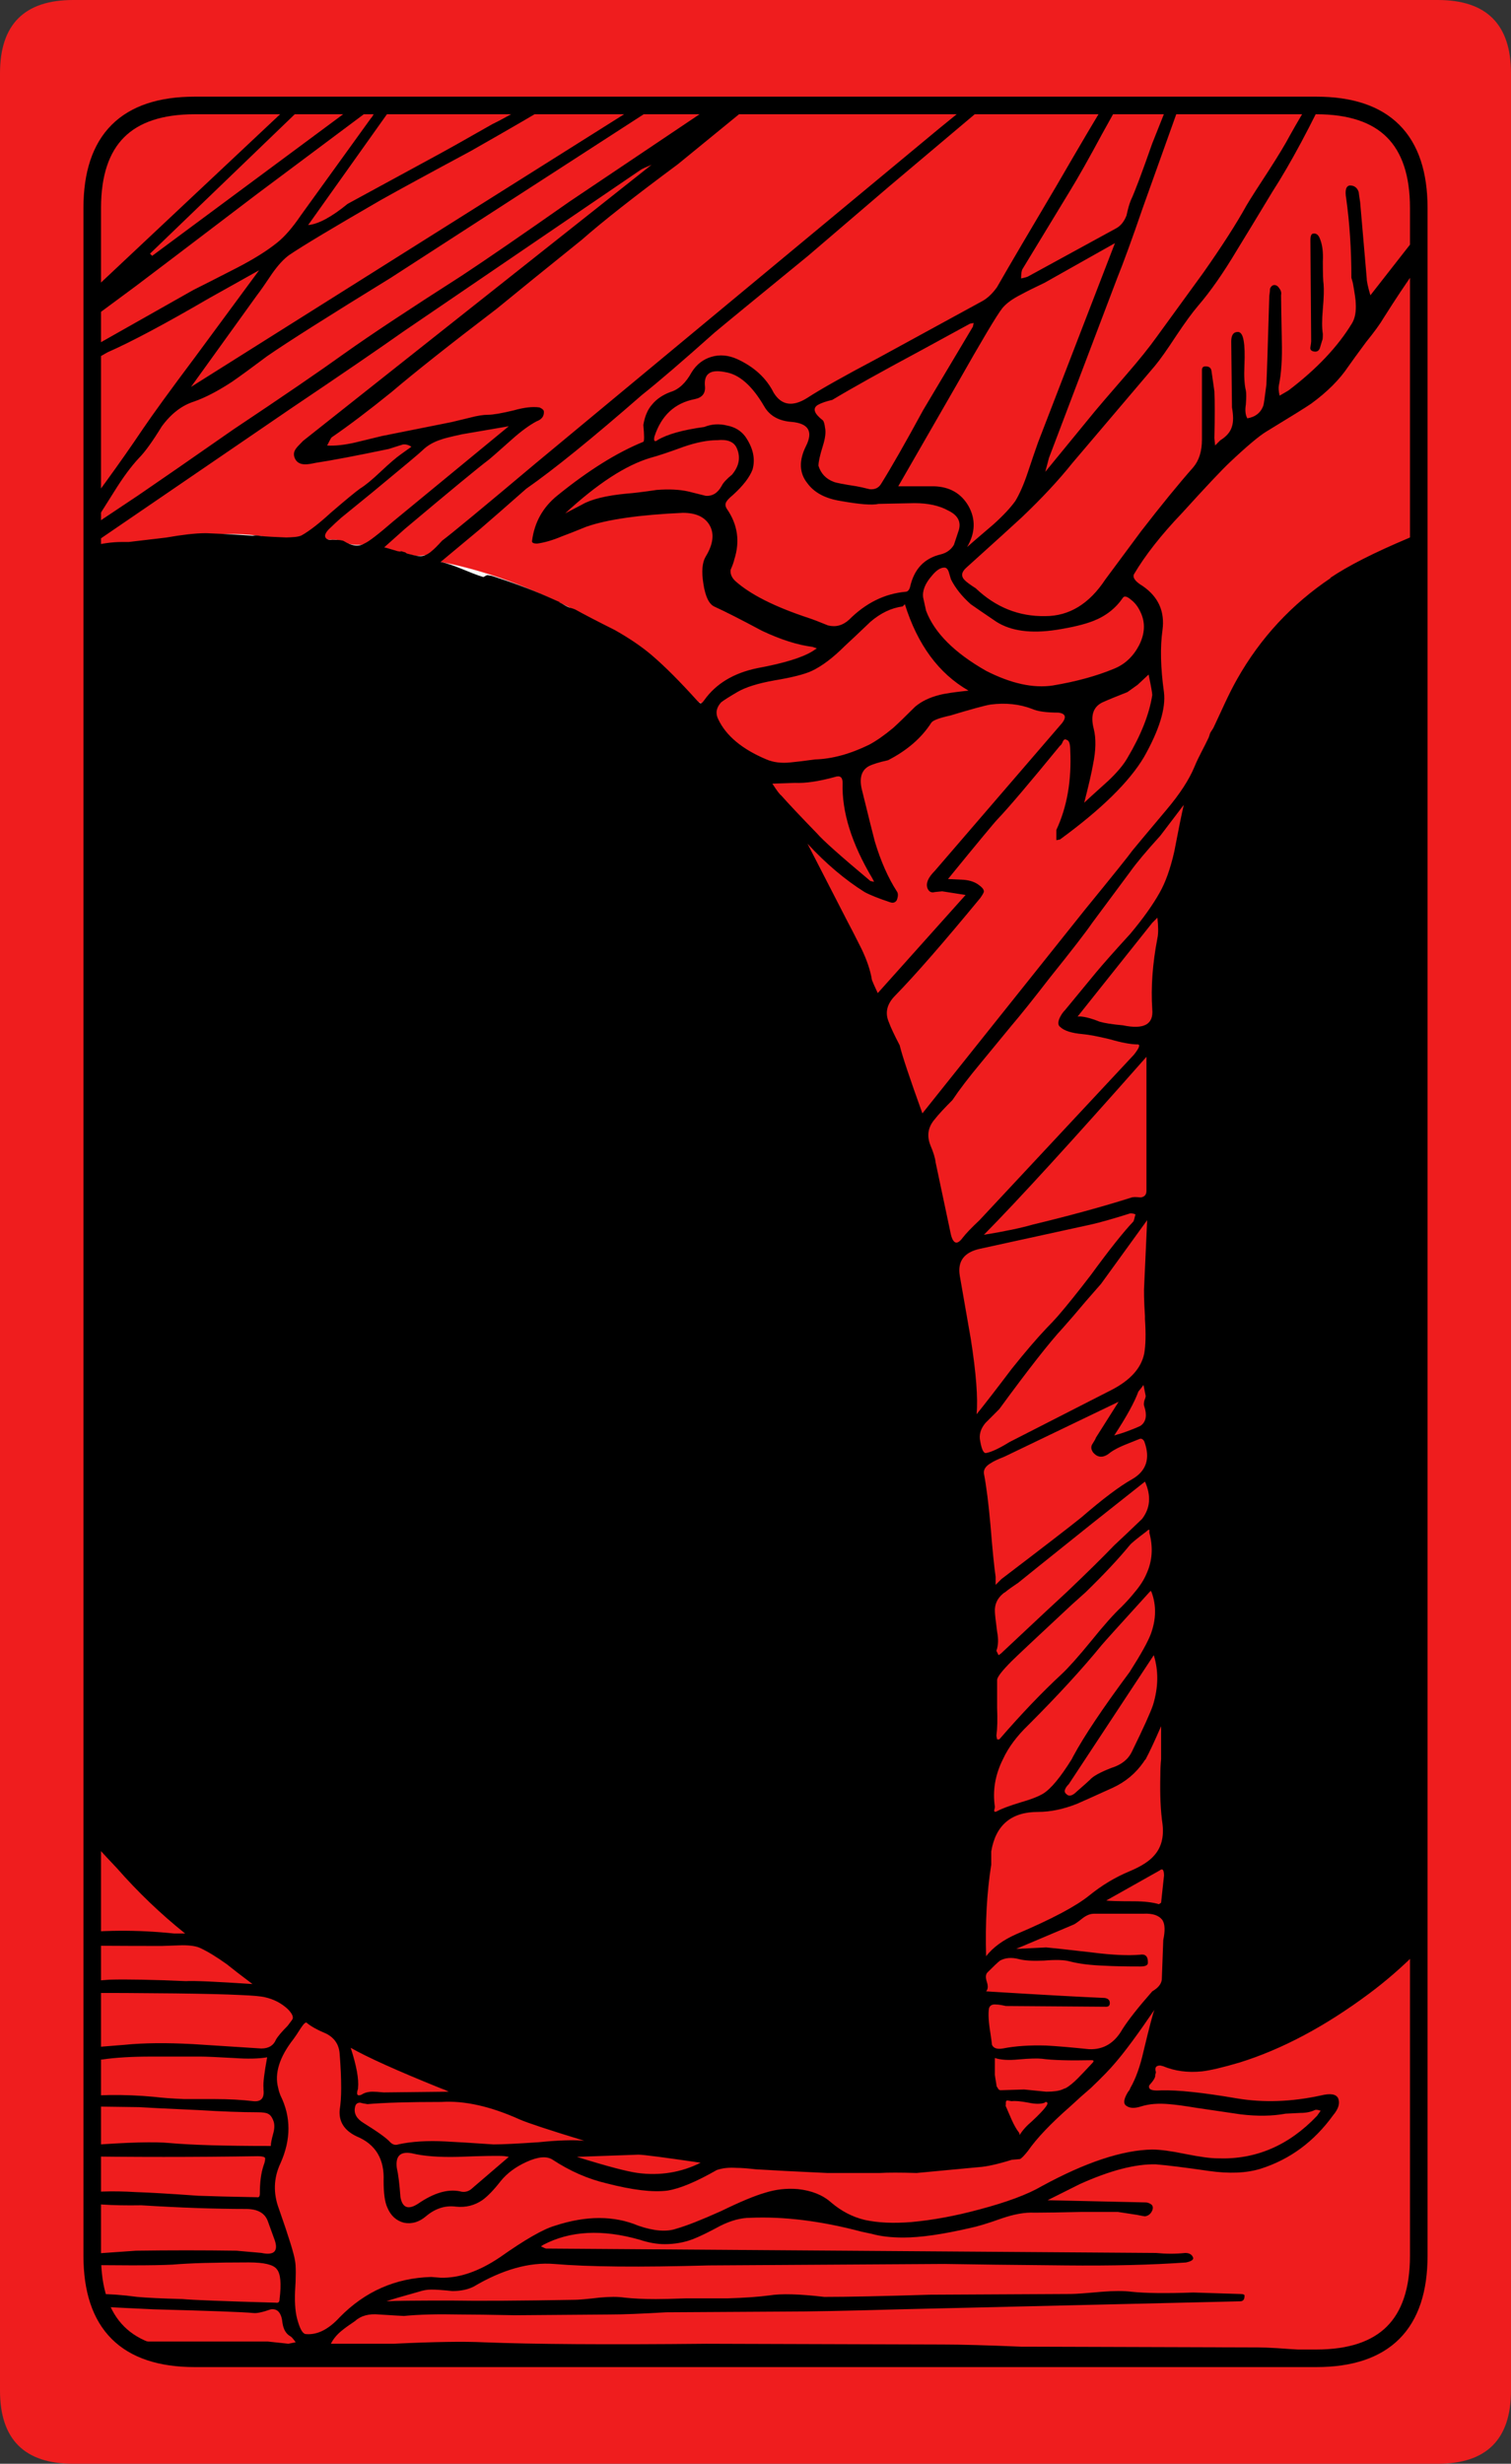 <svg width="103.2" height="168.2" preserveAspectRatio="none" version="1.1" viewBox="0 0 103.2 168.2" xmlns="http://www.w3.org/2000/svg">
 <rect x="0" y="0" width="103.2" height="168.2" fill="#333333" stroke="none"/>
 <path d="m13.301 7.199c-4.667 0-7 2.333-7 7v139.8c0 4.667 2.333 7 7 7h76.6c4.667 0 7-2.333 7-7v-139.8c0-4.667-2.333-7-7-7z" fill="#fff"/>
 <path d="m3.35 2.199 0.4 34.951c1.399 0.808 6.85-0.044 6.85-0.201 1.567-0.333 3.1-0.5 4.6-0.5 1 0 1.75 0.035 2.25 0.102l0.352 0.049h0.049c0.467 0.1 0.984 0.15 1.551 0.15 0.7 0 1.233-0.101 1.6-0.301 0.067-0.067 0.15-0.1 0.25-0.1h0.051c0.133 0 0.25 0.05 0.35 0.15 0.233 0.233 0.567 0.35 1 0.35h0.299c0.067 0 0.135 0.018 0.201 0.051 0.467 0.2 0.883 0.299 1.25 0.299 0.3 0 0.55-0.033 0.75-0.1 0.067-0.033 0.15-0.049 0.25-0.049 0.067 0 0.133 0.015 0.199 0.049l1.051 0.451c0.733 0.233 1.35 0.365 1.85 0.398h0.15l0.4-0.049c0.1 0 0.183 0.015 0.25 0.049 0.067 0.033 0.133 0.084 0.199 0.15 0.1 0.1 0.267 0.183 0.5 0.25 2.767 0.5 5.749 1.55 8.949 3.15v0.051l0.25 0.148v-0.049c2.233 1.133 3.817 2.1 4.75 2.9 0.367 0.3 1.2 1.098 2.5 2.398h0.051l0.551 0.602h-0.051c0.233 0.233 0.466 0.365 0.699 0.398 0.1 0 0.183 0.035 0.25 0.102 0.067 0.067 0.135 0.15 0.201 0.25l0.1 0.35 0.051 0.049c0.633 1.2 1.75 2.167 3.35 2.9l-48.551 70.451 0.25 43 96.65 0.25 0.75-163.05z" fill="#ef1d1e"/>
 <path d="m23.051 4.301c-0.133 0-0.252 0.048-0.352 0.148l-18.898 17.75c-0.2 0.2-0.2 0.45 0 0.75l0.199 0.201c0.133 0.033 0.283 0.016 0.449-0.051l4.801-3.549c0.8-0.6 3.568-2.701 8.301-6.301l8.5-6.35-0.65 1.1-0.051 0.051-4.799 6.648c-0.567 0.833-1.102 1.452-1.602 1.852-0.7 0.567-1.632 1.15-2.799 1.75-1.3 0.667-2.284 1.167-2.951 1.5l-9.549 5.398c-0.367 0.2-0.467 0.434-0.301 0.701 0.1 0.2 0.317 0.216 0.65 0.049 0.767-0.433 1.883-1.065 3.35-1.898 1.6-0.7 3.918-1.935 6.951-3.701l3.398-1.9-4.35 5.9c-1.7 2.267-2.9 3.918-3.6 4.951-1.567 2.333-3.35 4.783-5.35 7.35l-0.402 86.299c0.8 1.1 2.133 2.635 4 4.602 1.433 1.633 2.984 3.116 4.65 4.449h-0.75c-2.533-0.267-5-0.249-7.4 0.051l-0.5 0.049c-0.533 0.067-0.801 0.183-0.801 0.35 0.033 0.333 0.301 0.467 0.801 0.4l0.449-0.049c1.467 0.033 3.668 0.049 6.602 0.049l1.398-0.049c0.567 0 0.983 0.066 1.25 0.199 0.5 0.233 1.101 0.6 1.801 1.1 0.367 0.3 0.95 0.75 1.75 1.35-2.5-0.167-4.018-0.233-4.551-0.199-2.3-0.1-4.032-0.133-5.199-0.1l-4.051 0.299c-0.067 0-0.166 0.035-0.299 0.102-0.133 0.1-0.201 0.183-0.201 0.25 0 0.133 0.068 0.199 0.201 0.199 0.067 0.033 0.166 0.051 0.299 0.051h1c6 0 10 0.048 12 0.148 0.833 0.033 1.384 0.084 1.65 0.15 0.6 0.133 1.117 0.401 1.551 0.801 0.267 0.267 0.383 0.484 0.35 0.65 0 0.033-0.116 0.2-0.35 0.5-0.4 0.4-0.667 0.716-0.801 0.949-0.167 0.4-0.5 0.6-1 0.6l-4.65-0.299c-1.833-0.1-3.399-0.085-4.699 0.049-2.233 0.167-3.7 0.318-4.4 0.451h-0.1c-0.367 0.067-0.584 0.233-0.65 0.5 0 0.033 0.05 0.082 0.15 0.148 0.1 0.067 0.166 0.102 0.199 0.102h0.301l3-0.201c0.9-0.133 2.016-0.199 3.35-0.199h3.35c0.333 0 1.101 0.033 2.301 0.1 0.933 0.067 1.683 0.049 2.25-0.051-0.2 1.067-0.283 1.768-0.25 2.102v0.1c0.067 0.567-0.15 0.832-0.65 0.799-0.833-0.1-1.717-0.148-2.65-0.148h-2.1c-0.833-0.033-1.516-0.084-2.049-0.15-2.133-0.2-4.133-0.167-6 0.1l-0.4 0.25 0.15 0.1c0.733 0.133 1.282 0.201 1.648 0.201l3.551 0.049c0.467 0.033 1.817 0.101 4.051 0.201 1.633 0.1 2.967 0.148 4 0.148 0.4 0 0.65 0.035 0.75 0.102 0.167 0.067 0.298 0.249 0.398 0.549 0.067 0.233 0.051 0.516-0.049 0.85-0.1 0.367-0.15 0.634-0.15 0.801h-0.15c-3 0-5.25-0.066-6.75-0.199-1.033-0.1-2.867-0.052-5.5 0.148l-2.549 0.451 0.449 0.15 0.801 0.148c4.233 0.067 8.499 0.067 12.799 0 0.267 0 0.433 0.035 0.5 0.102 0.033 0.1 6.9e-4 0.282-0.1 0.549-0.167 0.5-0.25 1.134-0.25 1.9 0 0.2-0.066 0.283-0.199 0.25-1.8-0.033-3.133-0.066-4-0.1-1.867-0.133-3.283-0.217-4.25-0.25-1.633-0.1-3.05-0.05-4.25 0.15l-0.4 0.148c0.033 0.133 0.183 0.234 0.449 0.301 1 0.233 2.518 0.334 4.551 0.301 2.667 0.167 5.05 0.25 7.15 0.25 0.8 0 1.3 0.283 1.5 0.85l0.398 1.1c0.367 0.9 0.084 1.251-0.85 1.051l-1.699-0.15c-2.267-0.033-4.55-0.033-6.85 0l-5 0.35-0.301 0.1-0.25 0.15 0.25 0.199 0.35 0.15c3.733 0.067 6.218 0.067 7.451 0 1.167-0.1 2.899-0.15 5.199-0.15 1.033 0 1.667 0.151 1.9 0.451 0.267 0.3 0.333 0.982 0.199 2.049 0 0.2-0.083 0.283-0.25 0.25-3.567-0.1-5.7-0.183-6.4-0.25-1.367-0.033-2.4-0.082-3.1-0.148-1.933-0.267-3.716-0.267-5.35 0l-0.15 0.049c-0.1 0-0.183 0.116-0.25 0.35l0.15 0.102h0.25c1.467 0.1 3.633 0.216 6.5 0.35 3.8 0.1 6.067 0.183 6.801 0.25 0.233 0.033 0.633-0.05 1.199-0.25 0.467-0.067 0.734 0.249 0.801 0.949 0.067 0.433 0.249 0.734 0.549 0.9 0.067 0.033 0.183 0.167 0.35 0.4l-0.5 0.1c-0.9-0.1-1.365-0.15-1.398-0.15h-14.301c-0.333 0-0.5 0.2-0.5 0.6 0 0.367 0.167 0.551 0.5 0.551l0.35 0.051h10c0.433 0 1.418 0.033 2.951 0.1 1.2 0.033 2.165 0.033 2.898 0 1.9-0.1 4.751-0.1 8.551 0 2.567-0.067 4.317-0.051 5.25 0.049 0.833 0.067 1.866 0.102 3.1 0.102 0.7 0 1.75-0.018 3.15-0.051h48.75c0.3 0 0.467-0.116 0.5-0.35 0.067-0.3-0.05-0.451-0.35-0.451-1.467-0.133-2.55-0.199-3.25-0.199l-16.15-0.051c-2.367-0.1-4.15-0.148-5.35-0.148l-16.149-0.051c-6.767 0.067-11.833 0.034-15.199-0.1-1.367-0.067-3.434-0.034-6.201 0.1h-4.25c0.167-0.333 0.417-0.634 0.75-0.9 0.2-0.167 0.5-0.384 0.9-0.65 0.4-0.367 0.95-0.516 1.65-0.449 1.067 0.067 1.633 0.1 1.699 0.1 1-0.1 2.268-0.133 3.801-0.1 0.833 0 2.099 0.018 3.799 0.051l6.451-0.051c0.867 0 2.15-0.05 3.85-0.15l8.051-0.049c1.733 0 4.317-0.05 7.75-0.15l23.398-0.551c0.2 0 0.301-0.116 0.301-0.35 0.033-0.1-0.068-0.15-0.301-0.15l-3.199-0.1c-1.867 0.067-3.266 0.049-4.199-0.051-0.533-0.067-1.218-0.067-2.051 0-1.1 0.1-1.8 0.15-2.1 0.15l-9.65 0.051c-3.2 0.1-5.599 0.15-7.199 0.15-1.7-0.2-2.95-0.235-3.75-0.102-0.767 0.1-1.718 0.168-2.852 0.201h-2.85c-0.9 0.033-1.582 0.049-2.049 0.049-0.833 0-1.55-0.033-2.15-0.1-0.433-0.067-1.001-0.067-1.701 0-0.867 0.1-1.433 0.15-1.699 0.15-3.767 0.067-6.6 0.084-8.5 0.051-2.4 0-3.85 0.015-4.35 0.049 0.267-0.1 0.999-0.317 2.199-0.65 0.3-0.1 0.583-0.148 0.85-0.148 0.333 0 0.818 0.033 1.451 0.1 0.567 0 1.049-0.101 1.449-0.301 1.967-1.167 3.8-1.682 5.5-1.549 2.333 0.2 5.851 0.233 10.551 0.1l16.1-0.1c1.833 0.033 4.583 0.066 8.25 0.1 3.2 0.033 5.95-0.035 8.25-0.201 0.333-0.067 0.5-0.166 0.5-0.299-0.067-0.233-0.251-0.35-0.551-0.35-0.633 0.067-1.3 0.067-2 0l-41.648-0.301c-0.033 0-0.152-0.05-0.352-0.15l0.15-0.1c1.833-0.967 4.033-1.083 6.6-0.35 0.6 0.2 1.168 0.299 1.701 0.299 0.7 0 1.349-0.116 1.949-0.35 0.433-0.167 1.05-0.467 1.85-0.9 0.733-0.367 1.417-0.549 2.051-0.549 2.3-0.1 4.833 0.216 7.6 0.949l0.701 0.15c0.6 0.167 1.315 0.25 2.148 0.25 1.167 0 2.684-0.217 4.551-0.65 0.5-0.1 1.217-0.317 2.15-0.65 0.867-0.3 1.617-0.432 2.25-0.398 0.7 0 1.766-0.018 3.199-0.051h2.5l1.301 0.199c0.333 0.067 0.516 0.102 0.549 0.102 0.233-0.033 0.4-0.167 0.5-0.4 0.067-0.167 0.051-0.3-0.049-0.4-0.133-0.1-0.267-0.15-0.4-0.15l-6.699-0.15 2.199-1.1c2.067-0.933 3.799-1.383 5.199-1.35 0.8 0.067 2.002 0.216 3.602 0.449 1.4 0.2 2.582 0.152 3.549-0.148 2-0.633 3.651-1.85 4.951-3.65 0.367-0.433 0.483-0.817 0.35-1.15-0.133-0.3-0.534-0.366-1.201-0.199-2 0.433-3.899 0.499-5.699 0.199-2.333-0.4-4.066-0.584-5.199-0.551-0.467 0.033-0.734-0.015-0.801-0.148-0.033-0.067-0.033-0.135 0-0.201 0.3-0.333 0.434-0.566 0.4-0.699 0.033-0.1 0.049-0.168 0.049-0.201-0.1-0.3 7.8e-4 -0.449 0.301-0.449l0.199 0.051c0.8 0.333 1.684 0.45 2.65 0.35 0.567-0.067 1.417-0.266 2.551-0.6 2.9-0.9 5.85-2.468 8.85-4.701 2.333-1.733 4.5-3.916 6.5-6.549l-0.701-94.201-3.15 1.4c-2.331 0.983-4.099 1.882-5.301 2.699h0.043c-2.67 1.794-4.805 4.089-6.393 6.9-0.611 1.074-1.081 2.2-1.609 3.305-0.05 0.107-0.194 0.293-0.24 0.396-0.027 0.061-0.06 0.211-0.088 0.275-0.306 0.664-0.686 1.3-0.963 1.975-0.367 0.9-1.016 1.9-1.949 3-1.4 1.667-2.167 2.583-2.301 2.75-0.233 0.333-1.317 1.682-3.25 4.049l-11.098 13.901c-0.867-2.4-1.384-3.95-1.551-4.65-0.367-0.7-0.617-1.233-0.75-1.6-0.267-0.633-0.116-1.234 0.451-1.801 1.367-1.4 3.299-3.615 5.799-6.648 0.167-0.233 0.25-0.385 0.25-0.451 0-0.133-0.116-0.283-0.35-0.449-0.267-0.2-0.616-0.316-1.049-0.35-0.633-0.033-0.984-0.051-1.051-0.051 2.067-2.533 3.2-3.9 3.4-4.1 0.733-0.767 2.15-2.433 4.25-5 0.067-0.033 0.133-0.134 0.199-0.301 0.067-0.133 0.15-0.166 0.25-0.1 0.167 0.033 0.25 0.266 0.25 0.699 0.1 2.067-0.216 3.885-0.949 5.451v0.699l0.25-0.049c2.833-2.067 4.75-3.95 5.75-5.65 1.033-1.833 1.483-3.3 1.35-4.4-0.233-1.667-0.266-3.083-0.1-4.25 0.167-1.267-0.283-2.267-1.35-3-0.5-0.3-0.702-0.567-0.602-0.801 0.767-1.3 1.867-2.699 3.301-4.199 1.633-1.8 2.717-2.949 3.25-3.449 1.167-1.1 2-1.802 2.5-2.102 1.7-1.033 2.717-1.665 3.051-1.898 1.1-0.8 1.949-1.651 2.549-2.551 0.233-0.333 0.634-0.884 1.201-1.65 0.567-0.7 0.966-1.25 1.199-1.65 1.6-2.533 2.883-4.332 3.85-5.398 3.827-4.234 0.826-3.369-1.1-0.801-0.3 0.367-1.517 1.917-3.65 4.65-0.167-0.567-0.25-0.95-0.25-1.15l-0.449-5.199c-0.067-0.433-0.1-0.668-0.1-0.701-0.1-0.3-0.302-0.449-0.602-0.449-0.267 0.033-0.35 0.334-0.25 0.9 0.233 1.667 0.352 3.465 0.352 5.398l0.1 0.352c0.133 0.733 0.199 1.198 0.199 1.398 0.033 0.567-0.05 1.018-0.25 1.352-0.967 1.6-2.416 3.133-4.35 4.6l-0.6 0.35c-0.067-0.3-0.084-0.533-0.051-0.699 0.167-0.8 0.234-1.817 0.201-3.051-0.033-1.733-0.051-2.766-0.051-3.1 0.033-0.167-1e-3 -0.318-0.102-0.451-0.1-0.167-0.216-0.25-0.35-0.25s-0.234 0.083-0.301 0.25c0 0.1-0.018 0.267-0.051 0.5-0.1 3.4-0.166 5.417-0.199 6.051-0.1 0.8-0.166 1.267-0.199 1.4-0.167 0.5-0.535 0.8-1.102 0.9-0.133-0.233-0.166-0.551-0.1-0.951 0.033-0.467 0.033-0.783 0-0.949-0.1-0.4-0.133-0.968-0.1-1.701 0.033-0.767 0.016-1.333-0.051-1.699-0.067-0.4-0.198-0.6-0.398-0.6-0.3 0-0.451 0.217-0.451 0.65l0.051 4.5c0.1 0.567 0.1 0.999 0 1.299-0.1 0.367-0.367 0.684-0.801 0.951l-0.35 0.35-0.051-0.5c0.033-1.433 0.033-2.501 0-3.201l-0.199-1.398c-0.033-0.2-0.167-0.301-0.4-0.301-0.167 0-0.25 0.083-0.25 0.25v4.75c0 0.8-0.2 1.434-0.6 1.9-1 1.133-2.184 2.583-3.551 4.35l-2.449 3.301c-1.1 1.667-2.466 2.5-4.1 2.5-1.8 0.033-3.383-0.6-4.75-1.9-0.367-0.233-0.617-0.417-0.75-0.551-0.267-0.267-0.234-0.55 0.1-0.85 2.033-1.833 3.301-2.983 3.801-3.449 1.367-1.3 2.516-2.534 3.449-3.701l5.65-6.65c0.333-0.4 0.816-1.082 1.449-2.049 0.6-0.9 1.1-1.584 1.5-2.051 0.833-0.967 1.717-2.232 2.65-3.799 0.533-0.867 1.334-2.184 2.4-3.951 1.267-1.967 2.65-4.55 4.15-7.75 0.067-0.167 0.067-0.316 0-0.449l-0.25-0.1-0.15 0.049c-0.567 0.467-0.867 0.784-0.9 0.951-0.133 0.533-0.366 1.132-0.699 1.799-0.433 0.733-0.751 1.284-0.951 1.65-0.3 0.567-0.783 1.367-1.449 2.4-0.7 1.067-1.2 1.85-1.5 2.35-0.7 1.267-1.685 2.8-2.951 4.6l-3.199 4.4c-0.5 0.7-1.184 1.551-2.051 2.551-1.3 1.5-2.015 2.333-2.148 2.5l-3.4 4.148 0.25-0.949 4.65-12.25c0.433-1.067 1.017-2.667 1.75-4.801l3.148-8.799c0.033-0.067 0.117-0.167 0.25-0.301 0.1-0.167 0.084-0.316-0.049-0.449l-0.301-0.201c-0.3 0.3-0.482 0.534-0.549 0.701l-1.852 4.65c-0.7 2-1.183 3.283-1.449 3.85-0.1 0.233-0.201 0.582-0.301 1.049-0.167 0.433-0.417 0.734-0.75 0.9l-5.949 3.25c-0.033 0.033-0.2 0.084-0.5 0.15 0-0.333 0.033-0.55 0.1-0.65l3.25-5.35c0.533-0.867 1.268-2.167 2.201-3.9l2-3.6c0.033-0.033-0.017-0.167-0.15-0.4-0.067-0.067-0.134-0.082-0.201-0.049-0.067 0.1-0.115 0.148-0.148 0.148-0.3 0.133-0.55 0.401-0.75 0.801-0.2 0.433-0.367 0.749-0.5 0.949-0.567 0.9-1.7 2.817-3.4 5.75-1.933 3.267-3.034 5.135-3.301 5.602-0.4 0.7-0.65 1.132-0.75 1.299-0.333 0.467-0.7 0.8-1.1 1l-7.051 3.85c-2.333 1.233-3.932 2.135-4.799 2.701-1 0.633-1.768 0.517-2.301-0.35-0.5-1-1.333-1.767-2.5-2.301-0.6-0.267-1.183-0.317-1.75-0.15s-1.016 0.517-1.35 1.051c-0.4 0.733-0.883 1.183-1.449 1.35-0.533 0.2-0.95 0.483-1.25 0.85-0.3 0.333-0.502 0.8-0.602 1.4 0.067 0.733 0.067 1.117 0 1.15-1.8 0.733-3.75 1.95-5.85 3.65-1 0.8-1.583 1.833-1.75 3.1-0.033 0.133 0.083 0.199 0.35 0.199 0.5-0.067 1.068-0.233 1.701-0.5 0.367-0.133 0.917-0.35 1.65-0.65 1.433-0.5 3.633-0.816 6.6-0.949 0.867 0 1.466 0.267 1.799 0.801 0.367 0.6 0.283 1.333-0.25 2.199-0.233 0.4-0.282 1.016-0.148 1.85 0.133 0.867 0.383 1.384 0.75 1.551 0.733 0.333 1.817 0.884 3.25 1.65 1.267 0.6 2.416 0.966 3.449 1.1l0.301 0.1-0.301 0.199c-0.7 0.433-1.95 0.817-3.75 1.15-1.633 0.333-2.85 1.068-3.65 2.201-0.1 0.133-0.166 0.199-0.199 0.199-0.067 0-0.15-0.05-0.25-0.15-1.2-1.333-2.25-2.384-3.15-3.15-0.667-0.567-1.5-1.133-2.5-1.699-1.2-0.6-2.099-1.067-2.699-1.4-0.179-0.089-0.347-0.099-0.525-0.186-0.257-0.127-0.299-0.181-0.576-0.314h0.051l-0.9-0.4c-1.119-0.491-2.369-0.956-3.75-1.398l-0.297-0.051c-0.089 7e-3 -0.19 0.092-0.283 0.131-0.965-0.288-1.966-0.841-2.918-1.031l2.701-2.25c0.7-0.6 1.748-1.517 3.148-2.75 1.867-1.3 4.5-3.434 7.9-6.4 1.133-0.9 2.784-2.317 4.951-4.25 0.633-0.533 2.765-2.283 6.398-5.25 3.033-2.6 4.884-4.183 5.551-4.75l8.6-7.25c0.233-0.2 0.266-0.382 0.1-0.549 0-0.067-0.083-0.1-0.25-0.1l-0.25 0.1c-0.5 0.367-2.116 1.667-4.85 3.9l-27.549 22.85c-3.567 3-5.685 4.75-6.352 5.25-0.3 0.333-0.533 0.566-0.699 0.699-0.3 0.267-0.6 0.383-0.9 0.35-0.225-0.022-0.506-0.1-0.777-0.168-0.024-6e-3 -0.048-0.026-0.072-0.031l-0.051-0.051-0.35-0.1 0.051 0.051c-0.106-0.023-0.134-0.013-0.238-0.035-0.449-0.135-0.887-0.266-0.912-0.266l1.4-1.25c3.133-2.633 5.032-4.199 5.699-4.699 0.133-0.1 0.666-0.567 1.6-1.4 0.633-0.567 1.201-0.983 1.701-1.25 0.367-0.133 0.533-0.366 0.5-0.699-0.033-0.1-0.134-0.183-0.301-0.25-0.467-0.067-1.05-7.8e-4 -1.75 0.199-0.833 0.2-1.417 0.301-1.75 0.301s-0.75 0.066-1.25 0.199c-0.7 0.167-1.117 0.267-1.25 0.301l-4.75 0.949c-0.833 0.2-1.45 0.349-1.85 0.449-0.733 0.167-1.367 0.234-1.9 0.201 0.167-0.333 0.267-0.517 0.301-0.551 1.167-0.8 2.533-1.833 4.1-3.1 1.567-1.333 3.966-3.233 7.199-5.699 1.3-1.067 3.234-2.635 5.801-4.701 1.4-1.233 3.584-2.95 6.551-5.15l7.1-5.799c0.033-0.033 0.132-0.268 0.299-0.701-0.3-0.2-0.55-0.299-0.75-0.299l-0.199 0.049-13.85 9.301c-3.233 2.267-5.683 3.951-7.35 5.051-3.6 2.3-6.267 4.066-8 5.299-1.667 1.2-4.202 2.934-7.602 5.201-2.867 2-5.033 3.5-6.5 4.5l-3.148 2.1c0.333-0.5 0.833-1.283 1.5-2.35 0.6-0.967 1.166-1.734 1.699-2.301 0.4-0.4 0.917-1.117 1.551-2.15 0.633-0.867 1.366-1.433 2.199-1.699 0.767-0.267 1.633-0.716 2.6-1.35 0.533-0.367 1.334-0.95 2.4-1.75 1.4-0.967 4.216-2.752 8.449-5.352l21.5-13.898c0.2-0.2 0.268-0.367 0.201-0.5l-0.301-0.15-0.25 0.1-34.799 21.9 4.5-6.25c0.233-0.3 0.582-0.8 1.049-1.5 0.4-0.567 0.784-0.983 1.15-1.25 0.933-0.633 3.017-1.883 6.25-3.75 1.367-0.767 3.417-1.883 6.15-3.35 2.933-1.667 4.767-2.735 5.5-3.201 0.333-0.2 0.95-0.533 1.85-1 0.767-0.433 1.367-0.8 1.801-1.1 0.267-0.167 0.366-0.316 0.299-0.449-0.033-0.1-0.099-0.15-0.199-0.15l-0.301 0.1c-1 0.367-2.25 1-3.75 1.9-1.9 1.1-3.132 1.782-3.699 2.049-1.867 1.067-3.268 1.852-4.201 2.352l-5.699 3.1c-1.1 0.9-1.999 1.383-2.699 1.449l6.898-9.699c0.367-0.433 0.467-0.751 0.301-0.951-0.033-0.067-0.117-0.1-0.25-0.1-0.167 0-0.366 0.083-0.6 0.25l-17 12.6-0.15-0.148 13.4-12.9zm21.449 6.949-23.801 18.85c-0.3 0.3-0.467 0.484-0.5 0.551-0.167 0.233-0.167 0.483 0 0.75 0.133 0.2 0.35 0.299 0.65 0.299 0.167 0 0.401-0.033 0.701-0.1 1.1-0.167 2.767-0.483 5-0.949l0.949-0.301c0.2-0.033 0.4 0.017 0.6 0.15l-0.699 0.5c-0.333 0.233-0.8 0.633-1.4 1.199-0.6 0.567-1.067 0.95-1.4 1.15-0.367 0.267-1.033 0.817-2 1.65-0.8 0.733-1.467 1.251-2 1.551-0.24 0.12-0.648 0.126-1.043 0.143-0.522-0.028-0.861-0.03-1.533-0.08-0.211-0.029-0.249-0.02-0.523-0.062-0.094-0.011-0.204 0.029-0.299 0.019-0.802-0.057-1.737-0.113-3.102-0.17h-0.1c-0.649 4e-3 -1.533 0.103-2.65 0.299l-2.549 0.301h-0.451c-0.754-3.8e-4 -1.525 0.12-2.309 0.336l13.809-9.436c3.467-2.333 6.05-4.101 7.75-5.301l16.15-11c0.1-0.067 0.35-0.183 0.75-0.35zm45.199 4.699c-0.133 0-0.199 0.151-0.199 0.451l0.051 6.9c0 0.067-0.018 0.198-0.051 0.398-0.033 0.167 0.05 0.267 0.25 0.301 0.2 0.033 0.334-0.05 0.4-0.25 0.067-0.233 0.117-0.4 0.15-0.5 0.033-0.033 0.049-0.183 0.049-0.449-0.067-0.4-0.067-0.968 0-1.701 0.067-0.767 0.084-1.333 0.051-1.699-0.033-0.2-0.051-0.717-0.051-1.551 0.033-0.633-0.033-1.149-0.199-1.549-0.1-0.267-0.251-0.385-0.451-0.352zm-13.549 0.65-5.25 13.6c-0.167 0.467-0.401 1.151-0.701 2.051-0.267 0.8-0.55 1.449-0.85 1.949-0.333 0.467-0.833 1.002-1.5 1.602-1.133 0.967-1.732 1.482-1.799 1.549 0.567-0.967 0.599-1.899 0.1-2.799-0.5-0.867-1.283-1.318-2.35-1.352h-2.451l4-6.949c1.7-3 2.733-4.733 3.1-5.199 0.267-0.333 0.701-0.651 1.301-0.951 0.367-0.2 0.9-0.466 1.6-0.799zm-9.65 5.451-0.051 0.25-3.398 5.699c-1.233 2.267-2.185 3.933-2.852 5-0.167 0.3-0.432 0.434-0.799 0.4-0.4-0.1-0.7-0.168-0.9-0.201-0.867-0.133-1.384-0.232-1.551-0.299-0.533-0.2-0.882-0.566-1.049-1.1 0-0.267 0.099-0.718 0.299-1.352 0.167-0.533 0.217-0.95 0.15-1.25-0.033-0.267-0.084-0.433-0.15-0.5-0.6-0.467-0.716-0.816-0.35-1.049 0.233-0.133 0.567-0.25 1-0.35 1.333-0.8 3.366-1.934 6.1-3.4l3.301-1.801zm-17 3.35c0.967 0.133 1.866 0.916 2.699 2.35 0.367 0.633 0.985 0.984 1.852 1.051 1.167 0.1 1.5 0.648 1 1.648s-0.467 1.851 0.1 2.551c0.467 0.633 1.217 1.033 2.25 1.199 1.3 0.233 2.166 0.301 2.6 0.201l2.449-0.051c0.933 0 1.701 0.167 2.301 0.5 0.7 0.333 0.933 0.818 0.699 1.451l-0.299 0.898c-0.2 0.333-0.5 0.55-0.9 0.65-1.133 0.267-1.833 1.017-2.1 2.25-0.067 0.2-0.167 0.301-0.301 0.301-1.433 0.133-2.716 0.767-3.85 1.9-0.433 0.4-0.916 0.532-1.449 0.398-0.567-0.233-1.001-0.4-1.301-0.5-2.333-0.767-4.018-1.615-5.051-2.549-0.233-0.233-0.332-0.483-0.299-0.75 0.133-0.3 0.217-0.534 0.25-0.701 0.4-1.233 0.233-2.383-0.5-3.449-0.133-0.2-0.133-0.384 0-0.551 0.067-0.1 0.2-0.232 0.4-0.398 0.7-0.633 1.15-1.217 1.35-1.75 0.2-0.733 0.033-1.483-0.5-2.25-0.3-0.4-0.717-0.65-1.25-0.75-0.533-0.133-1.051-0.1-1.551 0.1-1.467 0.2-2.533 0.5-3.199 0.9-0.067 0.067-0.134 0.082-0.201 0.049-0.033-0.067-0.033-0.166 0-0.299 0.467-1.433 1.383-2.284 2.75-2.551 0.5-0.1 0.734-0.383 0.701-0.85-0.1-0.867 0.35-1.2 1.35-1zm-14.75 3.699-7.9 6.5c-1 0.867-1.649 1.367-1.949 1.5-0.4 0.233-0.867 0.183-1.4-0.15-0.1-0.067-0.367-0.1-0.801-0.1-0.3 0.033-0.467-0.05-0.5-0.25 0-0.167 0.134-0.366 0.4-0.6 0.167-0.167 0.401-0.384 0.701-0.65l2.148-1.75c2.1-1.733 3.234-2.683 3.4-2.85 0.333-0.333 0.767-0.583 1.301-0.75 0.167-0.067 0.634-0.183 1.4-0.35zm14.25 0.951c0.667-0.067 1.101 0.1 1.301 0.5 0.3 0.633 0.199 1.25-0.301 1.85-0.367 0.3-0.599 0.55-0.699 0.75-0.267 0.5-0.635 0.733-1.102 0.699l-1.199-0.299c-0.6-0.133-1.317-0.168-2.15-0.102-0.9 0.133-1.582 0.217-2.049 0.25-1.4 0.133-2.417 0.383-3.051 0.75l-1.15 0.602c2.2-2.033 4.15-3.301 5.85-3.801 0.5-0.133 1.25-0.383 2.25-0.75 0.867-0.3 1.634-0.449 2.301-0.449zm15.5 8.699c0.133 0 0.234 0.101 0.301 0.301 0.033 0.1 0.082 0.267 0.148 0.5 0.3 0.6 0.752 1.166 1.352 1.699 0.233 0.167 0.817 0.566 1.75 1.199 1 0.633 2.366 0.817 4.1 0.551 1.067-0.167 1.9-0.366 2.5-0.6 0.867-0.333 1.549-0.866 2.049-1.6 0.1-0.133 0.284-0.085 0.551 0.148 0.267 0.2 0.484 0.485 0.65 0.852 0.333 0.7 0.301 1.45-0.1 2.25-0.4 0.767-0.968 1.3-1.701 1.6-1.2 0.5-2.599 0.884-4.199 1.15-1.333 0.2-2.851-0.133-4.551-1-2.167-1.233-3.533-2.602-4.1-4.102l-0.199-0.898c-0.067-0.467 0.133-0.967 0.6-1.5 0.3-0.367 0.583-0.551 0.85-0.551zm-2.699 2.5c0.867 2.767 2.316 4.734 4.35 5.9-0.967 0.1-1.633 0.199-2 0.299-0.667 0.167-1.217 0.434-1.65 0.801-0.667 0.667-1.167 1.149-1.5 1.449-0.6 0.5-1.15 0.884-1.65 1.15-1.3 0.633-2.533 0.967-3.699 1-0.733 0.1-1.284 0.168-1.65 0.201-0.633 0.067-1.184-1e-3 -1.65-0.201-1.667-0.7-2.765-1.617-3.299-2.75-0.2-0.4-0.134-0.784 0.199-1.15 0.167-0.133 0.533-0.366 1.1-0.699s1.417-0.601 2.551-0.801c1.2-0.2 2.049-0.415 2.549-0.648 0.7-0.333 1.45-0.901 2.25-1.701 0.4-0.367 0.983-0.917 1.75-1.65 0.7-0.6 1.435-0.949 2.201-1.049zm16.648 4.801c0.167 0.8 0.25 1.265 0.25 1.398-0.2 1.3-0.766 2.734-1.699 4.301-0.267 0.467-0.701 0.984-1.301 1.551-1 0.9-1.548 1.4-1.648 1.5 0.3-1.167 0.5-2.035 0.6-2.602 0.2-0.967 0.216-1.783 0.049-2.449-0.233-0.9-0.032-1.501 0.602-1.801 0.367-0.167 0.933-0.399 1.699-0.699l0.699-0.5zm-10.799 2.049c1.033-0.133 1.983-0.033 2.85 0.301 0.367 0.167 0.967 0.25 1.801 0.25 0.467 0.067 0.55 0.299 0.25 0.699l-8.701 10.1c-0.467 0.467-0.633 0.868-0.5 1.201 0.1 0.233 0.267 0.317 0.5 0.25 0.3-0.033 0.467-0.051 0.5-0.051l1.6 0.25-6 6.701c-0.233-0.5-0.365-0.8-0.398-0.9-0.1-0.633-0.334-1.333-0.701-2.1-0.433-0.867-0.767-1.518-1-1.951l-2.699-5.25c1.267 1.367 2.567 2.467 3.9 3.301 0.367 0.2 0.95 0.433 1.75 0.699 0.2 0.067 0.349 0.016 0.449-0.15 0.1-0.267 0.1-0.466 0-0.6-0.6-0.933-1.1-2.067-1.5-3.4-0.1-0.367-0.4-1.566-0.9-3.6-0.167-0.767 0-1.282 0.5-1.549 0.267-0.133 0.701-0.267 1.301-0.4 1.3-0.667 2.283-1.517 2.949-2.551 0.1-0.167 0.534-0.333 1.301-0.5 1.433-0.433 2.35-0.683 2.75-0.75zm-10.65 4.951c0.367-0.133 0.551-2e-3 0.551 0.398-0.067 1.967 0.616 4.151 2.049 6.551l0.1 0.199-0.25-0.049c-2.033-1.7-3.248-2.783-3.648-3.25-1.1-1.133-1.918-2-2.451-2.6-0.1-0.067-0.3-0.334-0.6-0.801l1.551-0.051c0.7 0.033 1.599-0.098 2.699-0.398zm23.85 1.898c-0.167 0.733-0.384 1.801-0.65 3.201-0.267 1.167-0.6 2.099-1 2.799-0.467 0.833-1.133 1.767-2 2.801-1.067 1.167-1.85 2.05-2.35 2.65l-2.1 2.549c-0.167 0.167-0.3 0.368-0.4 0.602-0.1 0.267-0.083 0.449 0.051 0.549 0.267 0.267 0.782 0.433 1.549 0.5 0.4 0.033 1.018 0.15 1.852 0.35 0.8 0.233 1.432 0.352 1.898 0.352 0.2 0 0.117 0.233-0.25 0.699l-10.549 11.301c-0.533 0.5-0.917 0.899-1.15 1.199-0.367 0.5-0.634 0.434-0.801-0.199l-1.049-4.951c-0.033-0.3-0.15-0.684-0.35-1.15-0.267-0.667-0.168-1.266 0.299-1.799 0.233-0.3 0.634-0.734 1.201-1.301 0.467-0.7 1.116-1.549 1.949-2.549l2.1-2.551c0.6-0.7 1.466-1.783 2.6-3.25 1.5-1.867 2.467-3.117 2.9-3.75l2.6-3.5c0.4-0.567 1.084-1.383 2.051-2.449zm-1.799 7.701c0.067 0.633 0.067 1.1 0 1.4-0.333 1.733-0.452 3.35-0.352 4.85 0.1 1.033-0.567 1.4-2 1.1-0.733-0.067-1.266-0.15-1.6-0.25-0.667-0.267-1.167-0.383-1.5-0.35l5.1-6.4zm-0.75 9.5v9.15c0 0.267-0.134 0.416-0.4 0.449-0.3-0.033-0.5-0.033-0.6 0-2 0.633-4.25 1.25-6.75 1.85-0.8 0.233-1.918 0.468-3.352 0.701 2.367-2.4 6.068-6.45 11.102-12.15zm-1.15 10.699c0.067-0.033 0.2-0.016 0.4 0.051-0.067 0.3-0.117 0.467-0.15 0.5-0.667 0.7-1.634 1.917-2.9 3.65-0.867 1.133-1.617 2.066-2.25 2.799-0.267 0.3-0.517 0.567-0.75 0.801-0.667 0.7-1.467 1.632-2.4 2.799-1.033 1.367-1.834 2.402-2.4 3.102 0.1-1.1-0.032-2.817-0.398-5.15l-0.75-4.301c-0.167-1 0.298-1.616 1.398-1.85l7.551-1.65c0.6-0.133 1.484-0.383 2.65-0.75zm1.199 0.451-0.199 4.398c-0.033 0.367-0.018 1.084 0.049 2.15v0.201c0.067 1 0.051 1.783-0.049 2.35-0.2 1-0.95 1.833-2.25 2.5l-6.951 3.549c-0.7 0.433-1.233 0.683-1.6 0.75-0.167 0.033-0.3-0.232-0.4-0.799-0.1-0.433 0.018-0.85 0.352-1.25l0.949-0.951c2-2.733 3.45-4.582 4.35-5.549 0.2-0.233 0.434-0.501 0.701-0.801 0.5-0.6 1.132-1.333 1.898-2.199zm-0.25 11.25 0.15 0.75c0 0.067-0.033 0.183-0.1 0.35-0.033 0.167-0.033 0.283 0 0.35 0.2 0.6 0.132 1.034-0.201 1.301-0.067 0.067-0.466 0.233-1.199 0.5l-0.65 0.199c0.833-1.267 1.384-2.267 1.65-3 0.167-0.2 0.283-0.349 0.35-0.449zm-1.699 1.148-1.551 2.451c-0.033 0.1-0.117 0.249-0.25 0.449-0.1 0.167-0.083 0.351 0.051 0.551 0.333 0.4 0.733 0.4 1.199 0 0.233-0.167 0.551-0.333 0.951-0.5l1-0.4c0.133-0.067 0.25-0.016 0.35 0.15 0.433 1.167 0.15 2.033-0.85 2.6-0.833 0.467-1.984 1.333-3.451 2.6-0.7 0.567-2.516 1.968-5.449 4.201l-0.4 0.398v-0.549c-0.1-0.667-0.216-1.833-0.35-3.5-0.133-1.5-0.284-2.684-0.451-3.551-0.033-0.267 0.118-0.499 0.451-0.699 0.2-0.133 0.516-0.284 0.949-0.451zm1.799 5.451c0.433 0.967 0.367 1.815-0.199 2.549-0.833 0.8-1.467 1.401-1.9 1.801-0.767 0.8-1.85 1.866-3.25 3.199-0.433 0.4-0.883 0.817-1.35 1.25l-3.15 2.951-0.15 0.1-0.148-0.301c0.133-0.367 0.149-0.799 0.049-1.299-0.1-0.767-0.15-1.216-0.15-1.35-0.033-0.5 0.151-0.917 0.551-1.25 0.033-0.033 0.084-0.068 0.15-0.102 0.2-0.167 0.5-0.382 0.9-0.648 0.2-0.167 1.882-1.517 5.049-4.051zm0.301 3.299v0.201c0.267 1 0.201 1.932-0.199 2.799-0.167 0.4-0.434 0.817-0.801 1.25-0.267 0.333-0.567 0.667-0.9 1-0.533 0.5-1.216 1.267-2.049 2.301-0.9 1.1-1.584 1.867-2.051 2.301-1.333 1.233-2.75 2.716-4.25 4.449h-0.15l-0.049-0.25c0.067-0.5 0.082-1.134 0.049-1.9v-1.9c0-0.2 0.333-0.632 1-1.299 0.3-0.3 1.666-1.583 4.1-3.85 0.333-0.3 0.651-0.585 0.951-0.852 1.233-1.2 2.233-2.266 3-3.199 0.1-0.133 0.484-0.449 1.15-0.949 0.1-0.1 0.166-0.135 0.199-0.102zm0.1 4.15c0 0.033 0.017 0.066 0.051 0.1 0.333 0.9 0.316 1.852-0.051 2.852-0.2 0.533-0.683 1.4-1.449 2.6-1.833 2.467-3.116 4.383-3.85 5.75l-0.102 0.199c-0.767 1.233-1.416 2.016-1.949 2.35-0.333 0.2-0.851 0.402-1.551 0.602-0.767 0.233-1.3 0.433-1.6 0.6-0.133 0.067-0.199 0.049-0.199-0.051 0.033-0.133 0.049-0.217 0.049-0.25-0.167-1.1 0.017-2.183 0.551-3.25 0.367-0.8 0.95-1.583 1.75-2.35 2-2 3.667-3.816 5-5.449 0.167-0.2 1.25-1.402 3.25-3.602zm0.201 4.4c0.333 1.067 0.316 2.2-0.051 3.4-0.167 0.5-0.649 1.566-1.449 3.199-0.1 0.2-0.218 0.367-0.352 0.5-0.267 0.267-0.616 0.466-1.049 0.6-0.767 0.3-1.251 0.567-1.451 0.801-0.1 0.1-0.398 0.367-0.898 0.801-0.3 0.3-0.534 0.366-0.701 0.199-0.133-0.1-0.166-0.216-0.1-0.35 0.033-0.1 0.117-0.216 0.25-0.35zm0.5 4.85v2.25c-0.033 0.333-0.051 0.7-0.051 1.1-0.033 1.333 0.017 2.452 0.15 3.352 0.1 0.867-0.084 1.566-0.551 2.1-0.333 0.4-0.899 0.766-1.699 1.1-0.967 0.4-1.883 0.95-2.75 1.65-0.9 0.733-2.567 1.617-5 2.65-0.9 0.4-1.584 0.9-2.051 1.5-0.067-2.267 0.05-4.35 0.35-6.25v-0.9c0.3-1.8 1.368-2.701 3.201-2.701 0.833 0 1.717-0.182 2.65-0.549 0.533-0.233 1.349-0.6 2.449-1.1 0.867-0.4 1.566-0.983 2.1-1.75 0.033-0.067 0.084-0.135 0.15-0.201 0.267-0.5 0.617-1.25 1.051-2.25zm-0.102 9.85c0.2-0.167 0.301-0.048 0.301 0.352l-0.199 1.85-0.15 0.1c-0.433-0.133-1.017-0.199-1.75-0.199-0.967 0-1.583-0.018-1.85-0.051zm-4.5 2.951h3.4c0.633-0.033 1.067 0.116 1.301 0.449 0.167 0.267 0.182 0.716 0.049 1.35l-0.1 2.701c-0.033 0.3-0.25 0.566-0.65 0.799-0.967 1.1-1.649 1.968-2.049 2.602-0.533 0.933-1.283 1.383-2.25 1.35-1.3-0.133-2.284-0.217-2.951-0.25-1.133-0.033-2.116 0.033-2.949 0.199-0.4 0.067-0.65-0.017-0.75-0.25 0-0.033-0.033-0.283-0.1-0.75-0.133-0.8-0.168-1.383-0.102-1.75 0.067-0.2 0.233-0.283 0.5-0.25 0.133 0 0.348 0.033 0.648 0.1l6.852 0.051c0.167 0 0.25-0.083 0.25-0.25 0-0.2-0.118-0.316-0.352-0.35-1.6-0.067-4.032-0.2-7.299-0.4l-0.801-0.051c0.133-0.133 0.152-0.348 0.053-0.648-0.1-0.3-0.085-0.517 0.049-0.65 0.433-0.433 0.718-0.701 0.852-0.801 0.367-0.2 0.799-0.233 1.299-0.1 0.367 0.1 0.934 0.133 1.701 0.1 0.8-0.067 1.383-0.049 1.75 0.051 0.633 0.167 1.432 0.266 2.398 0.299 0.533 0.033 1.351 0.051 2.451 0.051 0.333 0 0.5-0.083 0.5-0.25v-0.051c0-0.4-0.184-0.567-0.551-0.5-0.833 0.067-1.899 0.018-3.199-0.148-1.733-0.2-2.801-0.318-3.201-0.352l-2.049 0.102c2.433-1.033 3.734-1.584 3.9-1.65 0.1-0.033 0.315-0.184 0.648-0.451 0.267-0.2 0.517-0.299 0.75-0.299zm4.15 6.549c-0.1 0.233-0.35 1.185-0.75 2.852-0.233 1.033-0.534 1.867-0.9 2.5-0.033 0.1-0.082 0.183-0.148 0.25-0.267 0.433-0.334 0.732-0.201 0.898 0.233 0.233 0.6 0.268 1.1 0.102 0.533-0.167 1.167-0.217 1.9-0.15 0.433 0.033 1.05 0.117 1.85 0.25 0.7 0.1 1.718 0.249 3.051 0.449 1.133 0.133 2.151 0.118 3.051-0.049 0.067 0 0.4-0.018 1-0.051 0.4 0 0.733-0.066 1-0.199 0.067-0.033 0.198-0.018 0.398 0.049l-0.25 0.35c-1.933 2.033-4.199 3-6.799 2.9-0.467 0-1.201-0.099-2.201-0.299-0.967-0.2-1.717-0.301-2.25-0.301-2.033 0.033-4.549 0.867-7.549 2.5-0.967 0.567-2.401 1.1-4.301 1.6-1.6 0.433-3.133 0.716-4.6 0.85-1.233 0.1-2.299 0.052-3.199-0.148-0.833-0.2-1.601-0.601-2.301-1.201-0.567-0.5-1.317-0.8-2.25-0.9-0.767-0.067-1.517 0.017-2.25 0.25-0.7 0.2-1.7 0.617-3 1.25-1.333 0.6-2.351 1.001-3.051 1.201-0.667 0.233-1.533 0.166-2.6-0.201-1.667-0.7-3.566-0.7-5.699 0-0.8 0.233-2.05 0.95-3.75 2.15-1.433 0.967-2.784 1.434-4.051 1.4l-0.65-0.051c-2.433 0.067-4.517 0.983-6.25 2.75-0.767 0.833-1.532 1.217-2.299 1.15-0.2 0-0.384-0.283-0.551-0.85-0.167-0.5-0.233-1.184-0.199-2.051 0.067-1.033 0.067-1.733 0-2.1-0.067-0.467-0.433-1.649-1.1-3.549-0.4-1.067-0.367-2.102 0.1-3.102 0.733-1.633 0.733-3.182 0-4.648-0.067-0.167-0.117-0.333-0.15-0.5-0.267-1 0.084-2.118 1.051-3.352 0.1-0.133 0.267-0.383 0.5-0.75 0.2-0.3 0.332-0.416 0.398-0.35 0.267 0.233 0.718 0.483 1.352 0.75 0.567 0.3 0.865 0.767 0.898 1.4 0.067 0.833 0.102 1.601 0.102 2.301 0 0.567-0.035 1.067-0.102 1.5-0.067 0.8 0.317 1.399 1.15 1.799 1.3 0.533 1.916 1.551 1.85 3.051 0 0.833 0.083 1.432 0.25 1.799 0.233 0.567 0.617 0.917 1.15 1.051 0.533 0.1 1.033-0.049 1.5-0.449 0.633-0.533 1.317-0.75 2.051-0.65 0.667 0.067 1.266-0.085 1.799-0.451 0.367-0.267 0.783-0.699 1.25-1.299 0.433-0.533 1.017-0.967 1.75-1.301 0.8-0.367 1.401-0.417 1.801-0.15 1.167 0.767 2.384 1.302 3.65 1.602 1.8 0.467 3.199 0.633 4.199 0.5 0.833-0.133 1.95-0.6 3.35-1.4 0.367-0.133 0.818-0.184 1.352-0.15 0.3 0 0.75 0.033 1.35 0.1 1.067 0.067 2.683 0.15 4.85 0.25h3.6c0.533-0.033 1.367-0.033 2.5 0l4.25-0.4c0.533-0.033 1.283-0.2 2.25-0.5l0.551-0.049c0.1-0.033 0.282-0.217 0.549-0.551 0.6-0.867 1.567-1.882 2.9-3.049 0.5-0.467 0.967-0.883 1.4-1.25 0.767-0.733 1.317-1.301 1.65-1.701 0.667-0.767 1.566-1.984 2.699-3.65zm-54.9 2.602c1.1 0.633 3.135 1.55 6.102 2.75 0.2 0.067 0.4 0.15 0.6 0.25l-4.451 0.049c-0.333-0.033-0.583-0.049-0.75-0.049-0.3 0-0.55 0.066-0.75 0.199-0.3 0.133-0.383-3.9e-4 -0.25-0.4v-0.049c0.067-0.6-0.1-1.517-0.5-2.75zm44 0.699c0.4 0.133 0.935 0.166 1.602 0.1 0.767-0.067 1.3-0.082 1.6-0.049 0.733 0.1 1.867 0.133 3.4 0.1 0.167 0 0.182 0.066 0.049 0.199-0.433 0.467-0.767 0.817-1 1.051-0.3 0.3-0.566 0.517-0.799 0.65-0.1 0.033-0.183 0.066-0.25 0.1-0.233 0.1-0.602 0.15-1.102 0.15l-1.5-0.15-1.6 0.049c-0.1 0-0.166-0.048-0.199-0.148-0.067-0.067-0.1-0.15-0.1-0.25-0.067-0.4-0.102-0.617-0.102-0.65zm0.852 2.9 0.299 0.049c0.233-0.033 0.617 2e-3 1.15 0.102 0.467 0.1 0.833 0.1 1.1 0l0.051-0.051c0.167 0 0.182 0.101 0.049 0.301-0.167 0.233-0.483 0.567-0.949 1-0.412 0.349-0.684 0.663-0.855 0.951-0.027-0.048-0.011-0.106-0.045-0.152-0.389-0.493-0.632-1.198-0.92-1.838 0.044-0.116-0.04-0.361 0.121-0.361zm-38.65 0.1c1.567-0.1 3.35 0.299 5.35 1.199 0.533 0.233 2 0.718 4.4 1.451-0.767-0.067-1.8-0.034-3.1 0.1-1.467 0.1-2.502 0.15-3.102 0.15-1.467-0.1-2.55-0.168-3.25-0.201-1.267-0.067-2.35 1e-3 -3.25 0.201-0.2 0.067-0.382 0.016-0.549-0.15-0.233-0.267-0.834-0.701-1.801-1.301-0.5-0.3-0.7-0.666-0.6-1.1 0.033-0.2 0.15-0.299 0.35-0.299 0.1 0.033 0.267 0.066 0.5 0.1 1.133-0.1 2.817-0.15 5.051-0.15zm-2.051 3.5c0.8 0.2 1.868 0.283 3.201 0.25 1.7-0.067 2.748-0.084 3.148-0.051l0.301 0.051-2.449 2.1c-0.267 0.267-0.567 0.35-0.9 0.25-0.833-0.167-1.783 0.116-2.85 0.85-0.667 0.433-1.068 0.284-1.201-0.449-0.067-0.9-0.15-1.567-0.25-2-0.1-0.8 0.233-1.133 1-1zm15.5 0.1c0.333 0 1.75 0.184 4.25 0.551-1.333 0.667-2.765 0.899-4.299 0.699-0.733-0.1-2.117-0.466-4.15-1.1z"/>
 <g transform="translate(-773.5,-563.5)">
  <path transform="translate(160.15,84.1)" d="m618.35 479.4c-3.333 0-5 1.667-5 5v158.2c0 3.333 1.667 5 5 5h93.199c3.333 0 5-1.667 5-5v-158.2c0-3.333-1.667-5-5-5zm8.301 7.199h76.6c4.667 0 7 2.333 7 7v139.8c0 4.667-2.333 7-7 7h-76.6c-4.667 0-7-2.333-7-7v-139.8c0-4.667 2.333-7 7-7z" fill="#ef1d1e"/>
  <path transform="translate(160.15,84.1)" d="m626.65 486.6c-4.667 0-7 2.333-7 7v139.8c0 4.667 2.333 7 7 7h76.6c4.667 0 7-2.333 7-7v-139.8c0-4.667-2.333-7-7-7z" fill="none" stroke="#000" stroke-width="1.2"/>
 </g>
</svg>
